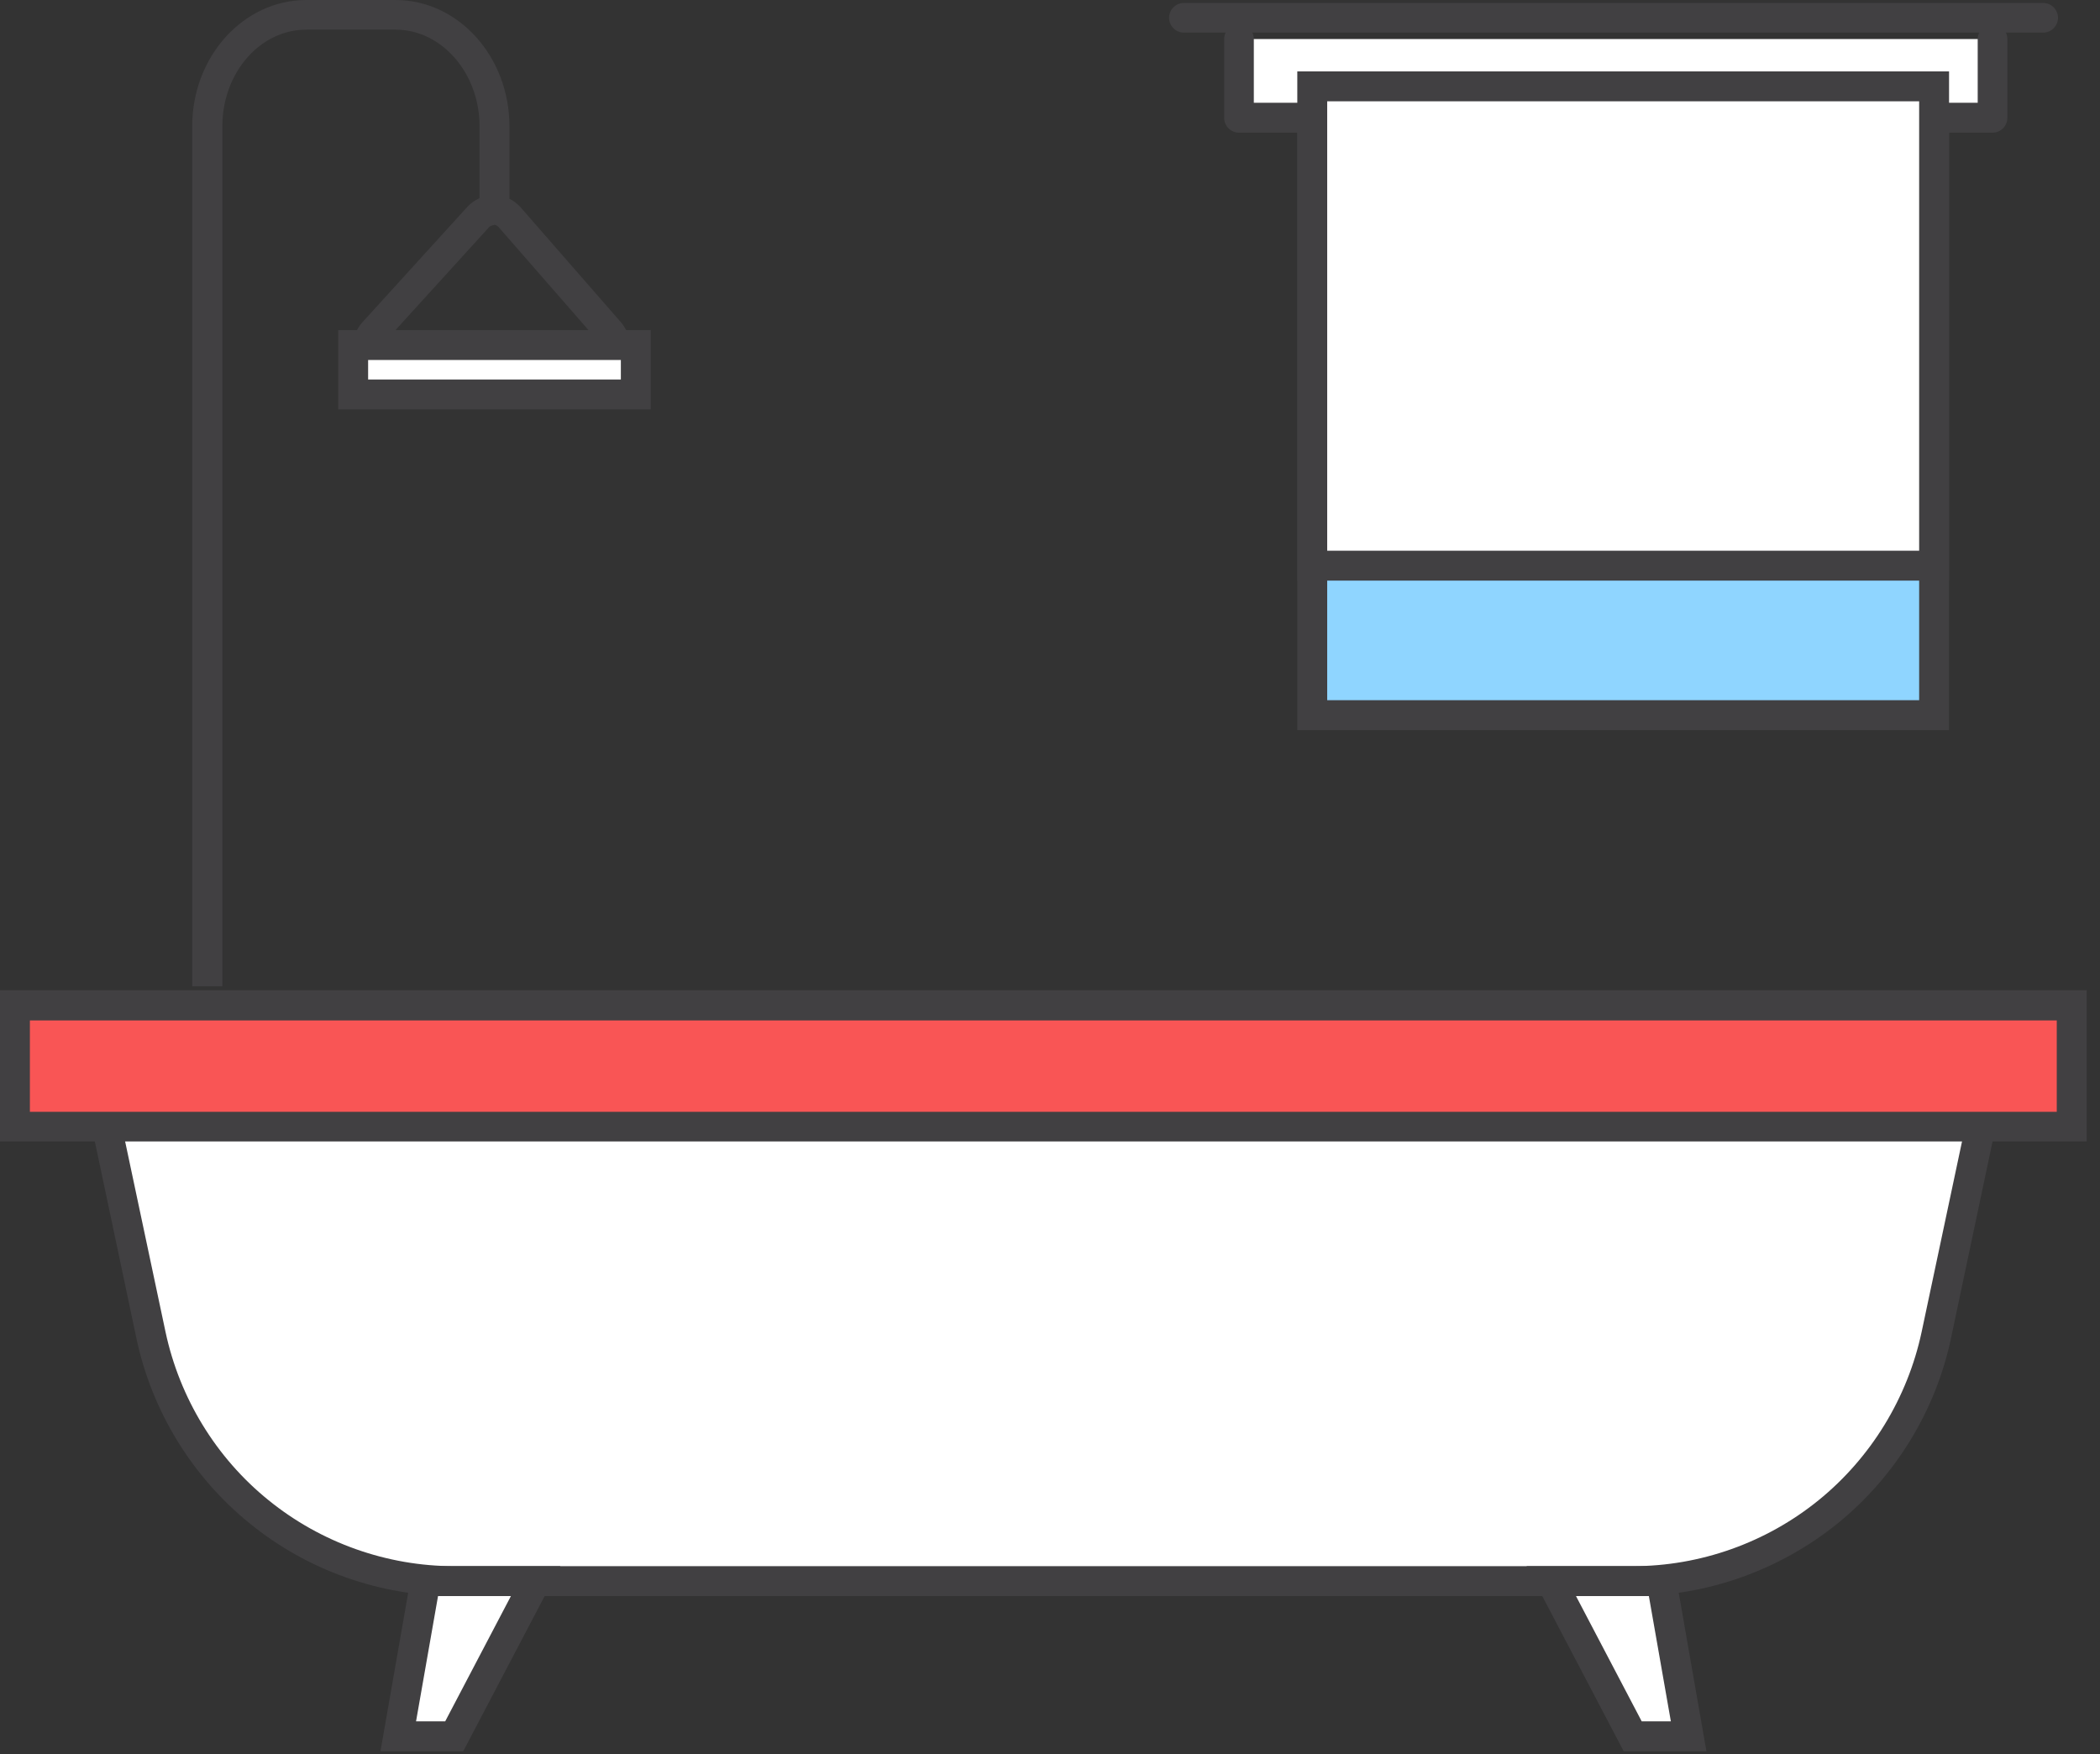 <svg width="85" height="71" viewBox="0 0 85 71" fill="none" xmlns="http://www.w3.org/2000/svg">
<rect x="0" y="0" width="85" height="71" fill="#333333" stroke="none"/>
<g clip-path="url(#clip0_13_21817)">
<path d="M8.99 39.92H7.78V5.11C7.78 2.29 9.85 0 12.4 0H16.01C18.55 0 20.62 2.29 20.62 5.11V8.73H19.41V5.11C19.41 2.96 17.88 1.2 16.01 1.2H12.4C10.52 1.2 9 2.95 9 5.11V39.92H8.99Z" fill="#414042"/>
<path d="M66.09 64H18.39C12.46 64 7.34 59.85 6.11 54.05L3.82 43.23H80.66L78.37 54.05C77.14 59.85 72.02 64 66.09 64Z" fill="white"/>
<path d="M66.09 64.6H18.39C15.38 64.6 12.44 63.56 10.11 61.66C7.77 59.77 6.14 57.1 5.52 54.16L3.08 42.61H81.41L78.97 54.16C78.35 57.1 76.72 59.76 74.38 61.66C72.04 63.55 69.1 64.6 66.1 64.6H66.09ZM4.56 43.82L6.7 53.91C7.27 56.58 8.74 59 10.87 60.72C12.99 62.44 15.66 63.39 18.39 63.39H66.09C68.82 63.39 71.49 62.44 73.61 60.72C75.73 59 77.21 56.58 77.78 53.91L79.92 43.82H4.56Z" fill="#414042"/>
<path d="M83.85 40.69H0.6V45.6H83.85V40.69Z" fill="#F95555"/>
<path d="M84.46 46.2H0V40.08H84.46V46.2ZM1.21 45H83.25V41.3H1.21V45Z" fill="#414042"/>
<path d="M18.39 70.27H16.13L17.23 64H21.69L18.39 70.27Z" fill="white"/>
<path d="M18.75 70.88H15.4L16.71 63.39H22.68L18.75 70.88ZM16.84 69.67H18.02L20.68 64.6H17.73L16.84 69.67Z" fill="#414042"/>
<path d="M66.09 70.27H68.35L67.25 64H62.79L66.09 70.27Z" fill="white"/>
<path d="M69.07 70.88H65.72L61.79 63.39H67.76L69.07 70.88ZM66.45 69.67H67.63L66.74 64.6H63.79L66.45 69.67Z" fill="#414042"/>
<path d="M24.04 15.46H15.77C15.18 15.46 14.67 15.13 14.43 14.59C14.19 14.05 14.29 13.45 14.69 13.02L18.91 8.38C19.19 8.07 19.59 7.9 20 7.9C20.42 7.9 20.81 8.09 21.08 8.4L25.13 13.04C25.51 13.48 25.6 14.08 25.36 14.6C25.12 15.12 24.61 15.46 24.03 15.46H24.04ZM19.99 9.11C19.99 9.11 19.87 9.12 19.8 9.19L15.58 13.83C15.48 13.94 15.51 14.04 15.54 14.1C15.56 14.16 15.63 14.25 15.77 14.25H24.04C24.18 14.25 24.24 14.16 24.27 14.1C24.29 14.04 24.32 13.94 24.23 13.83L20.18 9.19C20.12 9.12 20.04 9.1 19.99 9.1V9.11Z" fill="#414042"/>
<path d="M25.74 13.97H14.29V15.97H25.74V13.97Z" fill="white"/>
<path d="M26.34 16.57H13.69V13.36H26.34V16.57ZM14.89 15.36H25.13V14.57H14.9V15.36H14.89Z" fill="#414042"/>
<path d="M78.29 3.5H53.12V28.94H78.29V3.5Z" fill="#8FD5FF"/>
<path d="M78.89 29.55H52.51V2.89H78.89V29.55ZM53.72 28.34H77.68V4.1H53.72V28.34Z" fill="#414042"/>
<path d="M80.66 1.58H50.15V4.77H80.66V1.58Z" fill="white"/>
<path d="M80.66 5.37H50.15C49.82 5.37 49.55 5.1 49.55 4.77V1.58C49.55 1.25 49.82 0.98 50.15 0.98C50.48 0.98 50.75 1.25 50.75 1.58V4.16H80.05V1.58C80.05 1.25 80.32 0.98 80.65 0.98C80.98 0.98 81.25 1.25 81.25 1.58V4.77C81.25 5.1 80.98 5.37 80.65 5.37H80.66Z" fill="#414042"/>
<path d="M78.29 3.5H53.12V22.9H78.29V3.5Z" fill="white"/>
<path d="M78.89 23.5H52.51V2.89H78.89V23.5ZM53.72 22.29H77.68V4.1H53.72V22.29Z" fill="#414042"/>
<path d="M82.7 1.32H47.92C47.59 1.32 47.32 1.05 47.32 0.72C47.32 0.39 47.59 0.12 47.92 0.12H82.7C83.03 0.12 83.3 0.39 83.3 0.72C83.3 1.05 83.03 1.32 82.7 1.32Z" fill="#414042"/>
</g>
<defs>
<clipPath id="clip0_13_21817">
<rect width="84.46" height="70.88" fill="white"/>
</clipPath>
</defs>
</svg>
